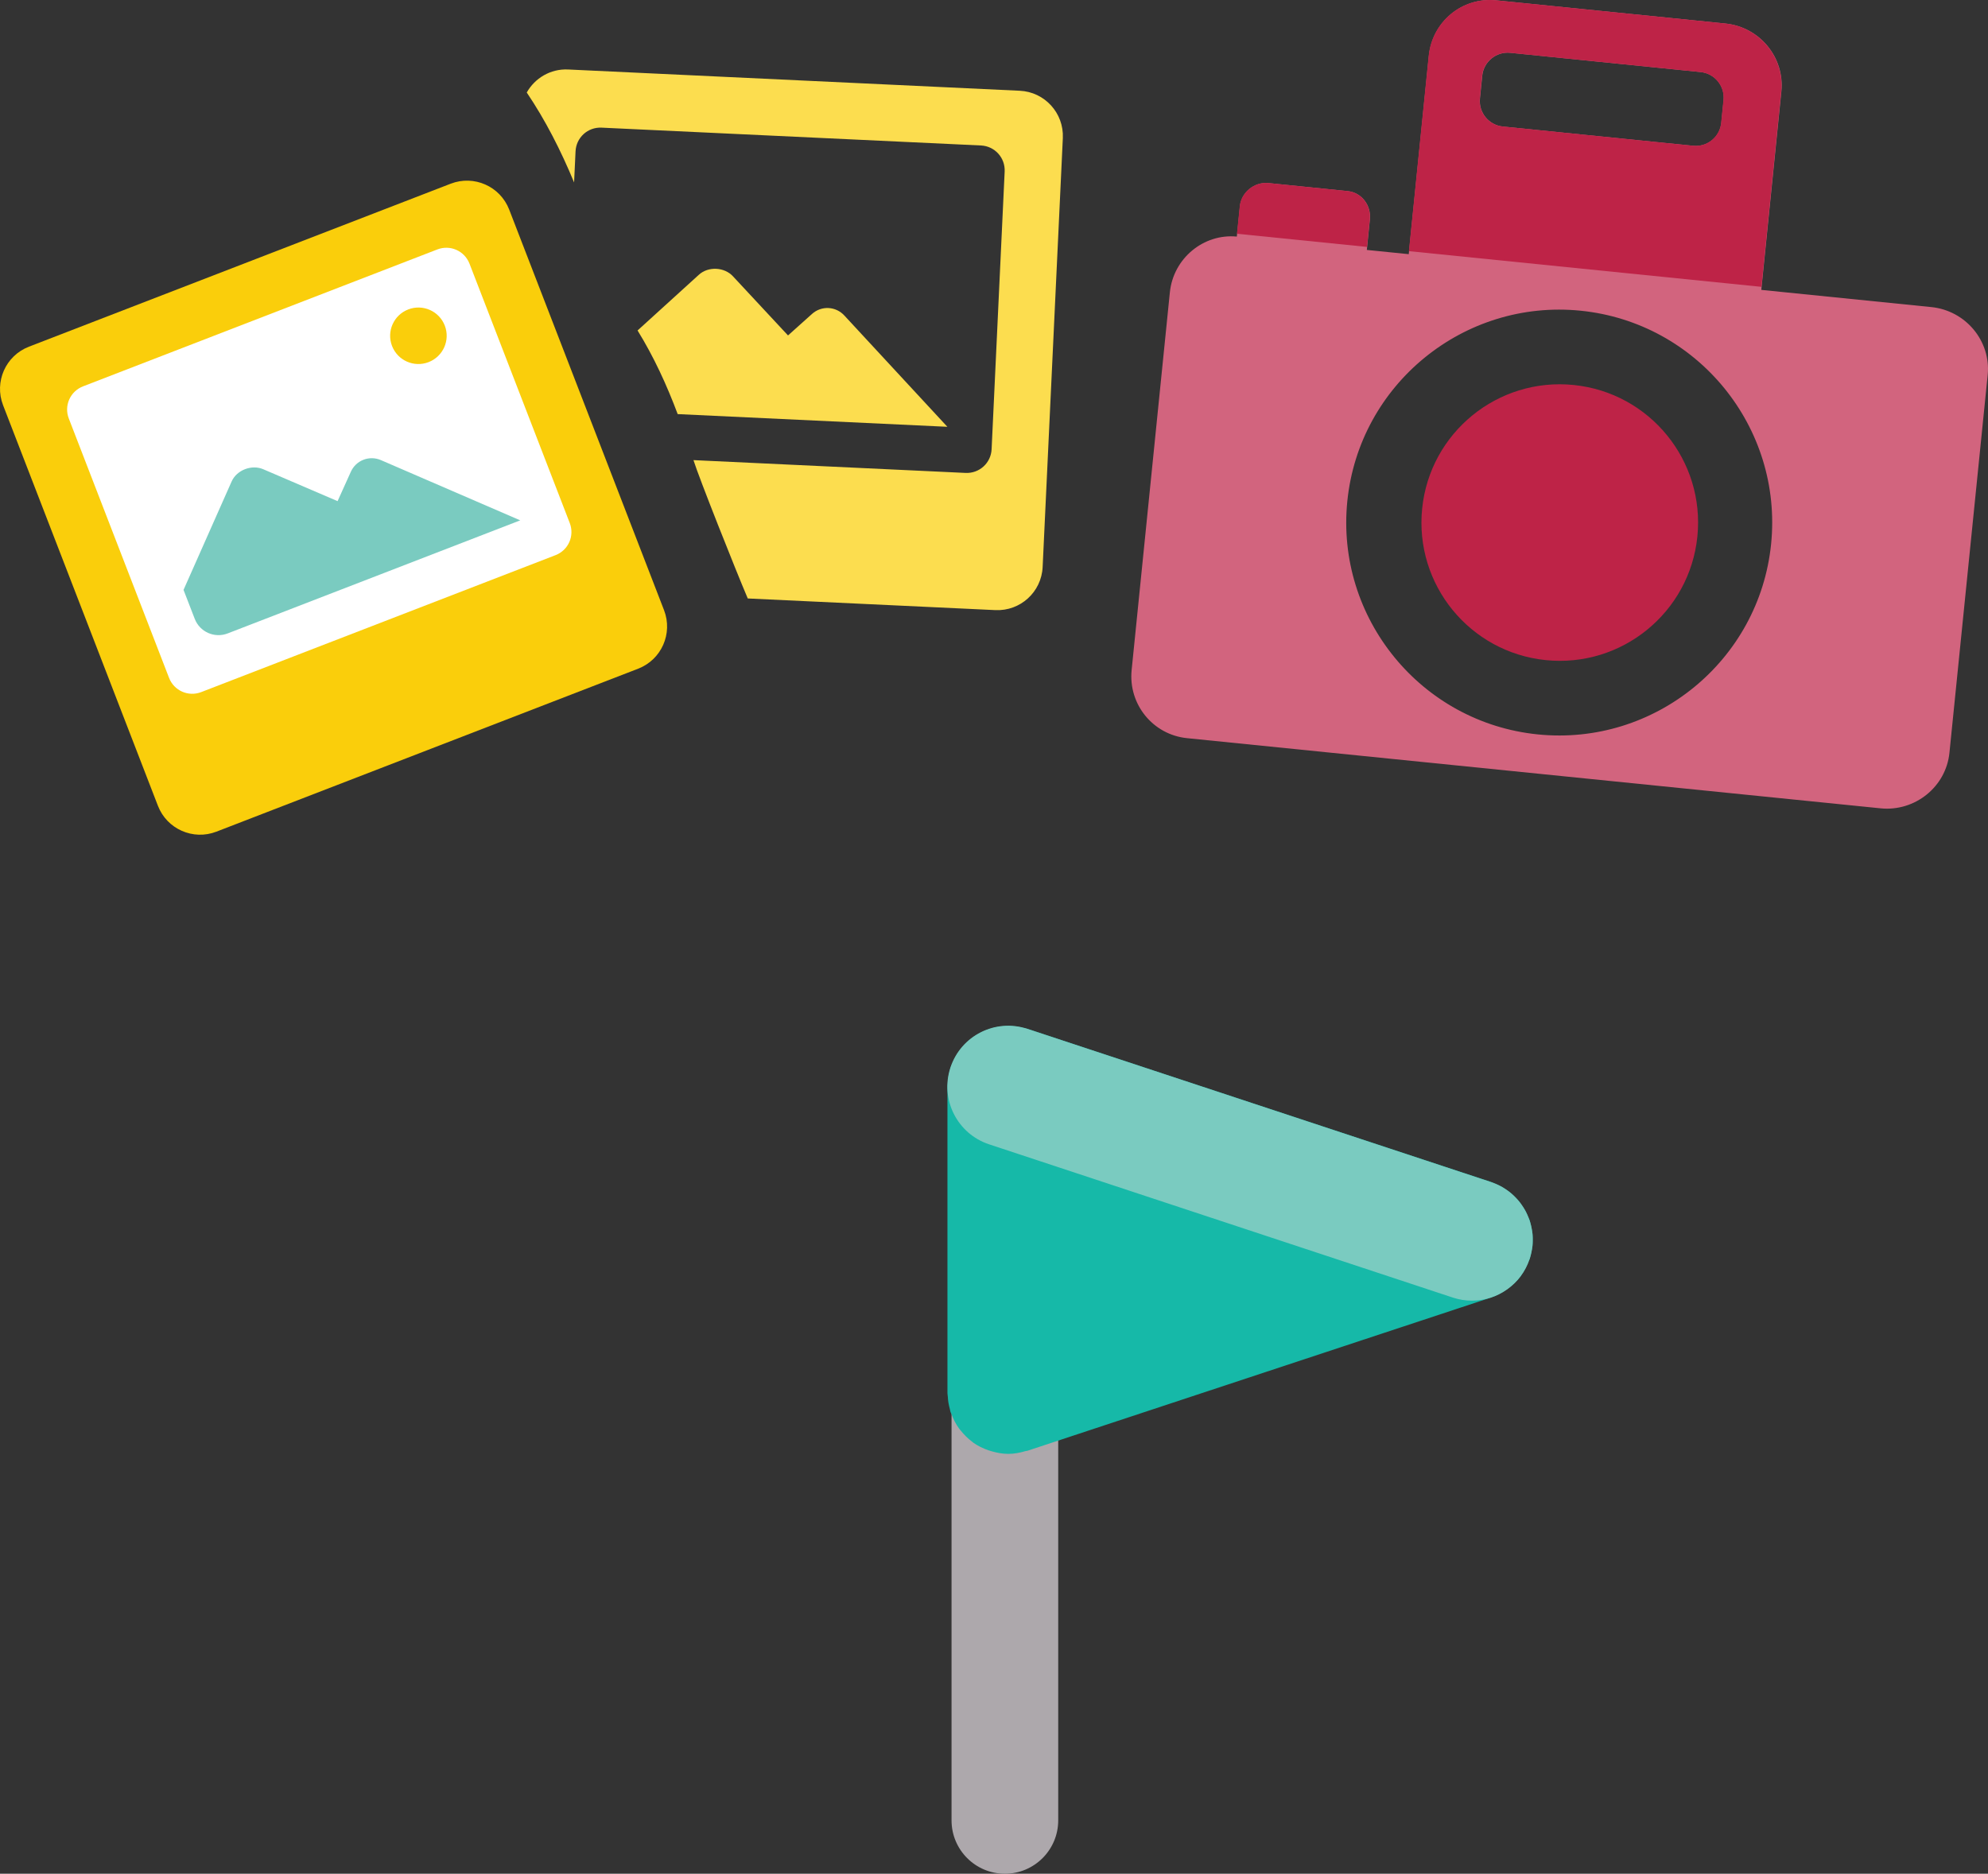 <?xml version="1.0" encoding="utf-8"?>
<!-- Generator: Adobe Illustrator 21.0.0, SVG Export Plug-In . SVG Version: 6.00 Build 0)  -->
<svg version="1.1" id="Layer_1" xmlns="http://www.w3.org/2000/svg" xmlns:xlink="http://www.w3.org/1999/xlink" x="0px" y="0px"
	 viewBox="0 0 72.346 68.198" style="enable-background:new 0 0 72.346 68.198;" xml:space="preserve">
<rect x="0" y="0" width="72.346" height="68.198" fill="#333333" stroke="none"/>
<style type="text/css">
	.st0{fill:#D2647E;}
	.st1{fill:#BE2347;}
	.st2{fill:#FACE0B;}
	.st3{fill:#FFFFFF;}
	.st4{fill:#FCDD4F;}
	.st5{fill:#7ACBC0;}
	.st6{fill:#ADA8AC;}
	.st7{fill:#16B9A8;}
</style>
<g id="XMLID_4001_">
	<g id="XMLID_4002_">
		<g id="XMLID_4012_">
			<g>
				<g id="XMLID_51_">
					<path id="XMLID_53_" class="st0" d="M70.285,11.177l-6.189-0.626l0.731-7.22c0.126-1.244-0.791-2.349-2.035-2.475l-8.339-0.844
						c-1.244-0.126-2.33,0.776-2.456,2.02l-0.731,7.219l-1.525-0.154l0.112-1.11c0.052-0.51-0.297-0.98-0.808-1.032l-2.881-0.292
						c-0.511-0.052-0.991,0.334-1.043,0.845L45.01,8.611c-1.21-0.115-2.311,0.79-2.437,2.029l-1.391,13.747
						c-0.126,1.244,0.772,2.354,2.017,2.48l25.24,2.554c1.244,0.126,2.379-0.778,2.504-2.023l1.391-13.747
						C72.46,12.408,71.529,11.303,70.285,11.177z M53.942,2.755c0.052-0.511,0.508-0.884,1.019-0.833l6.93,0.701
						c0.512,0.052,0.884,0.509,0.833,1.02L62.64,4.474c-0.052,0.51-0.508,0.884-1.02,0.832l-6.93-0.701
						c-0.511-0.052-0.884-0.509-0.832-1.019L53.942,2.755z M55.962,26.73c-4.252-0.43-7.361-4.24-6.931-8.49
						c0.43-4.252,4.239-7.361,8.492-6.931c4.252,0.43,7.361,4.24,6.93,8.492C64.023,24.05,60.214,27.16,55.962,26.73z"/>
					<g id="XMLID_52_">
						
							<ellipse transform="matrix(0.101 -0.995 0.995 0.101 32.107 73.558)" class="st1" cx="56.743" cy="19.019" rx="5.032" ry="5.033"/>
					</g>
				</g>
			</g>
		</g>
		<g id="XMLID_4027_">
			<g>
				<path id="XMLID_32_" class="st1" d="M64.101,10.44l0.719-7.109c0.126-1.244-0.791-2.349-2.035-2.475l-8.338-0.844
					c-1.244-0.126-2.33,0.776-2.456,2.02l-0.719,7.109L64.101,10.44z M53.936,2.754c0.052-0.511,0.508-0.884,1.019-0.833l6.93,0.701
					c0.512,0.052,0.884,0.509,0.833,1.02l-0.084,0.831c-0.052,0.51-0.508,0.884-1.02,0.832l-6.93-0.701
					c-0.511-0.052-0.884-0.509-0.832-1.019L53.936,2.754z"/>
				<path id="XMLID_31_" class="st1" d="M49.747,8.987l0.101-1c0.052-0.511-0.297-0.981-0.808-1.032l-2.881-0.292
					c-0.511-0.052-0.991,0.334-1.043,0.845l-0.101,1L49.747,8.987z"/>
			</g>
		</g>
	</g>
	<g id="XMLID_4032_">
		<path class="st2" d="M5.747,29.328c0.328,0.848,1.28,1.269,2.128,0.942l15.349-5.932c0.848-0.328,1.269-1.28,0.942-2.128
			L18.53,7.628c-0.328-0.848-1.28-1.269-2.128-0.942L1.053,12.618c-0.848,0.328-1.269,1.28-0.942,2.128L5.747,29.328L5.747,29.328z"
			/>
		<path class="st3" d="M3.022,14.062l12.893-4.983c0.468-0.181,0.99,0.05,1.171,0.518l3.648,9.439c0.181,0.468-0.05,0.99-0.518,1.17
			L7.323,25.19c-0.468,0.181-0.99-0.05-1.171-0.518l-3.648-9.439C2.323,14.765,2.554,14.243,3.022,14.062z"/>
		<g id="XMLID_4037_">
			<g>
				<g>
					<path class="st4" d="M24.662,15.072l9.814,0.462l-3.747-4.048c-0.313-0.344-0.839-0.369-1.183-0.056l-0.869,0.779l-2-2.149
						c-0.313-0.344-0.905-0.372-1.245-0.059l-2.23,2.027C23.792,12.984,24.263,14.008,24.662,15.072z"/>
				</g>
				<g>
					<path class="st4" d="M37.11,3.303L20.673,2.529c-0.641-0.03-1.208,0.315-1.504,0.838c0.678,1.003,1.244,2.115,1.723,3.273
						l0.053-1.133c0.024-0.501,0.445-0.885,0.947-0.861l13.807,0.649c0.501,0.024,0.885,0.445,0.862,0.947l-0.475,10.109
						c-0.024,0.501-0.445,0.885-0.947,0.862l-9.903-0.466c0.199,0.637,1.53,3.989,1.976,5.035l9.01,0.424
						c0.908,0.043,1.678-0.658,1.721-1.566l0.735-15.616C38.719,4.115,38.018,3.345,37.11,3.303z"/>
				</g>
			</g>
		</g>
		
			<ellipse transform="matrix(0.933 -0.36 0.36 0.933 -3.378 6.311)" class="st2" cx="15.229" cy="12.211" rx="1.029" ry="1.028"/>
		<path class="st5" d="M6.679,21.47l0.408,1.055c0.184,0.476,0.721,0.714,1.197,0.53l10.648-4.116L13.87,16.75
			c-0.426-0.188-0.917,0.001-1.105,0.427l-0.48,1.063l-2.697-1.158c-0.426-0.188-0.978,0.025-1.162,0.449L6.679,21.47z"/>
	</g>
	<g id="XMLID_4040_">
		<path id="XMLID_4045_" class="st6" d="M36.569,68.198c-1.072,0-1.941-0.87-1.941-1.941V46.608c0-1.072,0.87-1.941,1.941-1.941
			c1.072,0,1.941,0.87,1.941,1.941v19.648C38.51,67.328,37.641,68.198,36.569,68.198z"/>
		<g id="XMLID_4046_">
			<path id="XMLID_4047_" class="st7" d="M55.771,45.342c0.007-0.072,0.004-0.145,0.004-0.218c0-0.073,0.003-0.146-0.004-0.218
				c-0.006-0.063-0.022-0.125-0.034-0.188c-0.015-0.082-0.03-0.163-0.054-0.242c-0.005-0.015-0.005-0.031-0.01-0.047
				c-0.016-0.048-0.042-0.089-0.061-0.136c-0.03-0.074-0.059-0.147-0.097-0.217c-0.035-0.065-0.075-0.124-0.116-0.184
				c-0.039-0.058-0.077-0.116-0.122-0.17c-0.048-0.059-0.101-0.111-0.154-0.164c-0.048-0.048-0.095-0.096-0.148-0.139
				c-0.06-0.05-0.124-0.092-0.189-0.135c-0.054-0.036-0.107-0.072-0.165-0.104c-0.077-0.042-0.158-0.074-0.24-0.107
				c-0.04-0.016-0.076-0.039-0.117-0.052L37.39,37.447c-0.037-0.012-0.076-0.015-0.113-0.025c-0.077-0.021-0.154-0.039-0.234-0.052
				c-0.076-0.012-0.15-0.018-0.225-0.023c-0.042-0.002-0.081-0.012-0.123-0.012c-0.029,0-0.057,0.007-0.085,0.009
				c-0.077,0.003-0.153,0.012-0.229,0.023c-0.072,0.01-0.143,0.021-0.212,0.038c-0.065,0.016-0.128,0.037-0.191,0.059
				c-0.075,0.026-0.148,0.052-0.218,0.085c-0.056,0.026-0.109,0.057-0.163,0.088c-0.069,0.04-0.137,0.08-0.202,0.127
				c-0.051,0.037-0.098,0.079-0.146,0.121c-0.059,0.051-0.117,0.102-0.17,0.159c-0.044,0.047-0.083,0.097-0.123,0.148
				c-0.049,0.063-0.096,0.126-0.139,0.194c-0.032,0.052-0.06,0.108-0.089,0.163c-0.039,0.076-0.074,0.152-0.104,0.233
				c-0.009,0.025-0.023,0.046-0.032,0.071c-0.012,0.036-0.014,0.073-0.025,0.11c-0.022,0.079-0.04,0.158-0.053,0.24
				c-0.012,0.073-0.017,0.144-0.022,0.217c-0.003,0.043-0.013,0.084-0.013,0.128v11.155c0,0.044,0.01,0.085,0.013,0.128
				c0.004,0.073,0.01,0.145,0.022,0.218c0.013,0.082,0.032,0.161,0.053,0.239c0.01,0.037,0.012,0.074,0.025,0.11
				c0.006,0.017,0.018,0.03,0.024,0.046c0.071,0.198,0.165,0.383,0.286,0.551c0.021,0.03,0.046,0.055,0.069,0.083
				c0.117,0.147,0.251,0.279,0.402,0.392c0.019,0.014,0.035,0.031,0.054,0.045c0.163,0.114,0.345,0.201,0.536,0.269
				c0.04,0.014,0.079,0.025,0.12,0.037c0.195,0.056,0.397,0.096,0.61,0.096c0.22,0,0.428-0.042,0.629-0.102
				c0.022-0.007,0.045-0.003,0.067-0.011l16.858-5.573l0,0l0.017-0.006c0.195-0.064,0.368-0.16,0.53-0.269
				c0.037-0.025,0.072-0.05,0.108-0.077c0.162-0.123,0.31-0.261,0.43-0.42c0.012-0.016,0.021-0.036,0.033-0.053
				c0.116-0.163,0.206-0.34,0.274-0.528c0.008-0.022,0.024-0.038,0.032-0.061c0.005-0.016,0.006-0.032,0.011-0.048
				c0.024-0.078,0.038-0.159,0.053-0.239C55.749,45.468,55.764,45.405,55.771,45.342z"/>
			<path id="XMLID_4050_" class="st5" d="M53.565,47.34c-0.231,0-0.464-0.036-0.695-0.112L35.995,41.65
				c-1.16-0.383-1.792-1.636-1.407-2.797c0.383-1.16,1.633-1.792,2.797-1.407l16.875,5.577c1.16,0.383,1.792,1.636,1.407,2.797
				C55.36,46.751,54.495,47.34,53.565,47.34z"/>
		</g>
	</g>
</g>
</svg>
